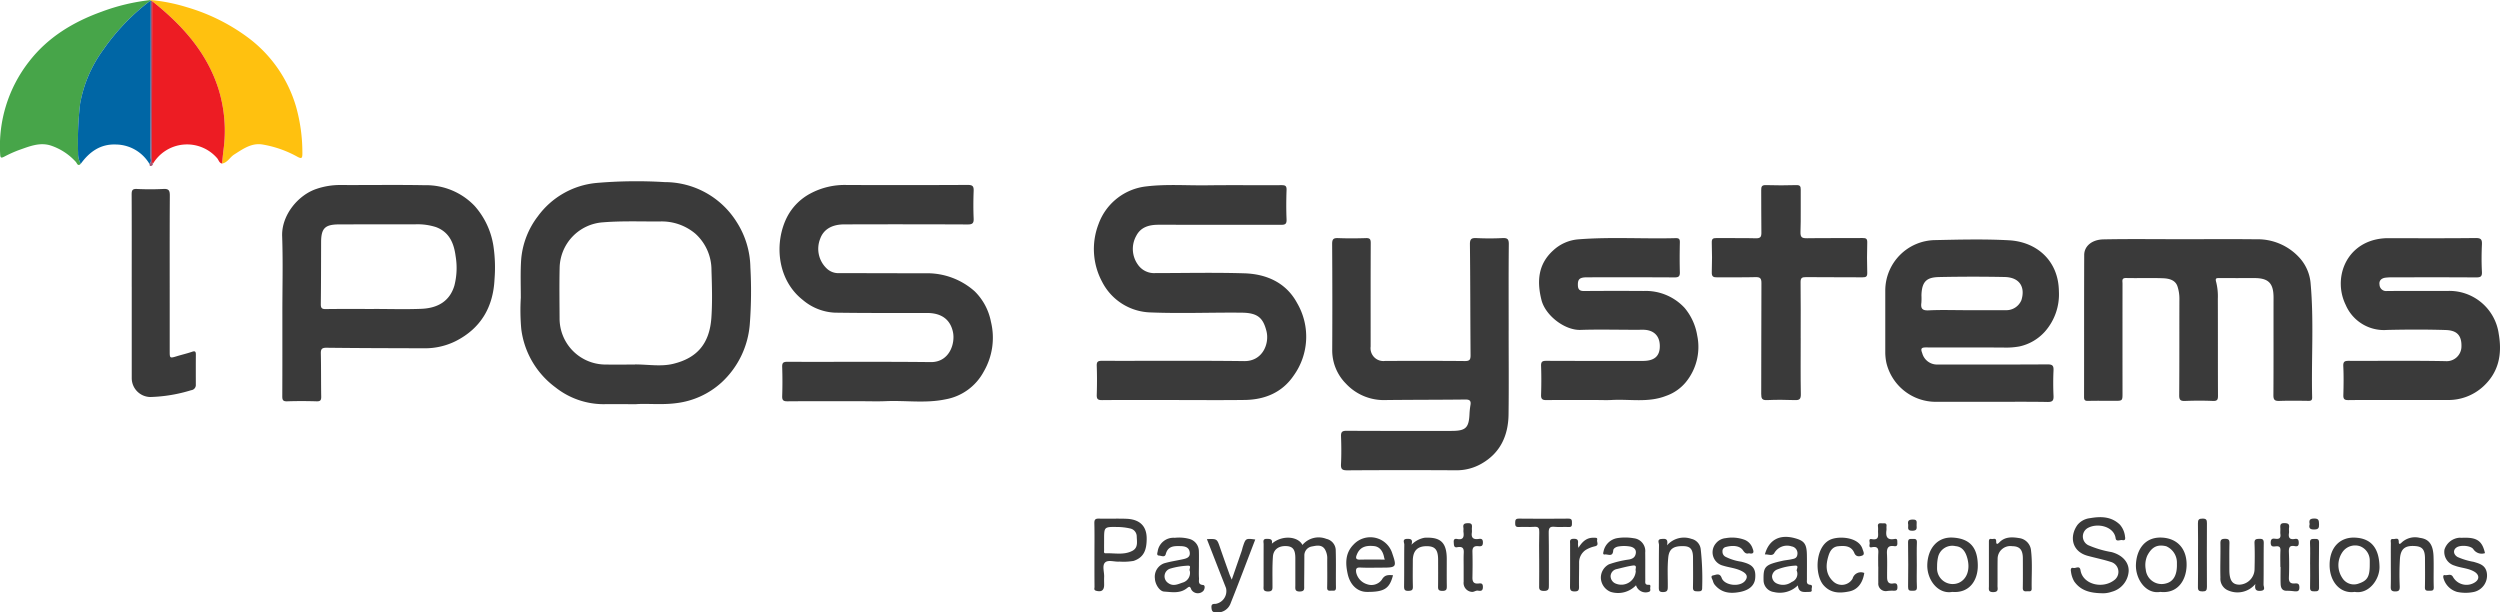 <svg xmlns="http://www.w3.org/2000/svg" xmlns:xlink="http://www.w3.org/1999/xlink" width="470.953" height="115.372" viewBox="0 0 470.953 115.372">
  <defs>
    <clipPath id="clip-path">
      <path id="Path_550" data-name="Path 550" d="M0,83.918H470.953V-31.454H0Z" transform="translate(0 31.454)" fill="none"/>
    </clipPath>
  </defs>
  <g id="Group_3519" data-name="Group 3519" transform="translate(0 31.454)">
    <g id="Group_3518" data-name="Group 3518" transform="translate(0 -31.454)" clip-path="url(#clip-path)">
      <g id="Group_3473" data-name="Group 3473" transform="translate(146.852 34.841)">
        <path id="Path_505" data-name="Path 505" d="M11.164,29.633c-4.618,0-9.232-.022-13.85.018-.792.007-1.023-.2-1-.994.062-1.812.059-3.628,0-5.436-.026-.767.143-1.016.968-1.012,9,.033,18.013-.048,27.018.055,3.543.037,4.662-3.551,4.17-5.729-.6-2.659-2.593-3.529-4.878-3.525-5.788,0-11.576.029-17.364-.059a10.029,10.029,0,0,1-6.015-2.38c-4.966-3.888-5.425-11-2.9-15.787A10.453,10.453,0,0,1,1.583-9.471,13.677,13.677,0,0,1,8.464-11.1q11.411.044,22.818-.011c.913,0,1.13.26,1.1,1.122-.066,1.739-.073,3.477,0,5.212.04.921-.271,1.115-1.144,1.111q-11.631-.05-23.269-.011c-2.373.011-3.9,1-4.508,2.733A5.107,5.107,0,0,0,4.726,4.654a3.181,3.181,0,0,0,2.091.855c5.524-.007,11.048.026,16.572.022a13.44,13.44,0,0,1,9.188,3.4,10.941,10.941,0,0,1,3.059,5.722,12.682,12.682,0,0,1-1.361,9.408,10.179,10.179,0,0,1-7.248,5.227c-3.712.774-7.475.169-11.209.334-1.548.066-3.1.011-4.655.011" transform="translate(4.184 11.107)" fill="#3a3a3a"/>
      </g>
      <g id="Group_3474" data-name="Group 3474" transform="translate(206.08 34.864)">
        <path id="Path_506" data-name="Path 506" d="M11.014,29.452c-4.537,0-9.078-.022-13.615.018-.8.007-1.023-.2-1-.994.059-1.812.066-3.624,0-5.436-.033-.818.224-.976,1-.972,8.928.029,17.856-.059,26.78.055,3.466.044,4.783-3.294,4.189-5.652C27.744,14,26.735,13.038,23.768,13c-5.748-.062-11.5.187-17.243-.048a10.569,10.569,0,0,1-9.1-5.74,13.05,13.05,0,0,1-.69-10.9,10.827,10.827,0,0,1,8.994-7.1c3.8-.458,7.6-.154,11.4-.205,4.688-.062,9.379,0,14.07-.029.69,0,.983.11.957.9-.066,1.845-.077,3.7,0,5.546.04.9-.29,1.031-1.089,1.027C23.4-3.571,15.717-3.552,8.04-3.563c-1.772,0-3.345.422-4.207,2.1a5.062,5.062,0,0,0,.337,5.44A3.7,3.7,0,0,0,7.449,5.541c5.6,0,11.2-.132,16.792.044,4.181.136,7.857,1.794,9.9,5.6A12.551,12.551,0,0,1,33.5,24.841c-2.157,3.184-5.421,4.548-9.207,4.6-4.427.059-8.851.015-13.278.015" transform="translate(4.128 11.039)" fill="#3a3a3a"/>
      </g>
      <g id="Group_3475" data-name="Group 3475" transform="translate(98.039 34.149)">
        <path id="Path_507" data-name="Path 507" d="M15.839,30.543c-2.524,0-4.376-.015-6.228,0a14.639,14.639,0,0,1-8.95-3.169,16.14,16.14,0,0,1-6.441-11,39.254,39.254,0,0,1-.084-5.88c0-2.377-.092-4.761.062-7.127A15.405,15.405,0,0,1-2.655-4.849,15.424,15.424,0,0,1,8.378-11.132a87.652,87.652,0,0,1,12.871-.158,15.979,15.979,0,0,1,13.56,7.534,16.276,16.276,0,0,1,2.571,8.48,81.518,81.518,0,0,1-.1,10.626,16.7,16.7,0,0,1-5.278,11.055,15.379,15.379,0,0,1-8.612,3.947c-2.747.359-5.487.026-7.556.191m-.161-7.461v-.029c2.377,0,4.864.44,7.116-.1,4.622-1.1,6.914-3.884,7.248-8.73.2-2.964.11-5.96.015-8.939a9.2,9.2,0,0,0-3.022-6.848,9.8,9.8,0,0,0-6.8-2.307c-3.532.007-7.061-.125-10.6.154a8.759,8.759,0,0,0-8.18,8.557c-.073,3.169-.026,6.338-.011,9.507a8.672,8.672,0,0,0,8.341,8.722c1.966.04,3.932.007,5.9.007" transform="translate(5.937 11.448)" fill="#3a3a3a"/>
      </g>
      <g id="Group_3476" data-name="Group 3476" transform="translate(53.147 34.842)">
        <path id="Path_508" data-name="Path 508" d="M.033,17.574c0-4.834.132-9.669-.04-14.5C-.151-.894,3-4.7,6.485-5.853a13.681,13.681,0,0,1,4.453-.723c5.3.033,10.593-.066,15.89.037a12.615,12.615,0,0,1,9.419,3.9,14.689,14.689,0,0,1,3.54,7.516A27.577,27.577,0,0,1,40,11.162c-.242,5.219-2.549,9.251-7.314,11.668a12.966,12.966,0,0,1-5.949,1.35c-6.125-.018-12.251-.026-18.376-.1-.954-.011-1.1.315-1.078,1.141.059,2.681.022,5.363.07,8.04.011.675-.132.932-.866.91-1.852-.055-3.708-.062-5.557,0-.8.026-.913-.271-.91-.968.026-5.212.015-10.421.015-15.633m17.25-.8c2.986,0,5.971.1,8.953-.026,3.206-.136,5.352-1.541,6.2-4.365a13.41,13.41,0,0,0,.231-5.572c-.312-2.347-1.141-4.508-3.708-5.458A11.38,11.38,0,0,0,24.9.837c-4.721,0-9.445-.007-14.169.007-2.685.007-3.389.726-3.4,3.364-.011,3.884-.007,7.765-.055,11.649-.007.741.187.95.935.939,3.022-.044,6.045-.018,9.067-.018" transform="translate(0.012 6.587)" fill="#3a3a3a"/>
      </g>
      <g id="Group_3477" data-name="Group 3477" transform="translate(250.951 44.845)">
        <path id="Path_509" data-name="Path 509" d="M24.185,12.624c0,5.286.051,10.575-.018,15.86-.051,3.969-1.537,7.274-5.12,9.3a9.371,9.371,0,0,1-4.724,1.232q-10.272-.061-20.544.007c-.932,0-1.225-.2-1.177-1.163.088-1.731.07-3.474.007-5.208-.033-.836.187-1.082,1.056-1.078,6.584.04,13.164.022,19.748.022,2.7,0,3.29-.569,3.4-3.257A14.953,14.953,0,0,1,17,26.675c.121-.8-.213-1-.99-.99-4.992.059-9.988.04-14.98.1A9.749,9.749,0,0,1-6.5,22.659,8.88,8.88,0,0,1-9.05,16.31Q-9,6.34-9.065-3.629c0-.921.268-1.126,1.13-1.093,1.739.066,3.481.059,5.219,0,.759-.026.924.209.921.935C-1.824,2.709-1.813,9.2-1.813,15.7A2.416,2.416,0,0,0,.941,18.412c5,0,9.988-.026,14.98.026.932.011,1.1-.282,1.089-1.133-.055-6.943-.04-13.891-.121-20.838-.015-1.042.3-1.236,1.247-1.192,1.625.081,3.257.081,4.878,0,.921-.044,1.207.172,1.2,1.148-.055,5.4-.026,10.8-.026,16.2" transform="translate(9.065 4.732)" fill="#3a3a3a"/>
      </g>
      <g id="Group_3478" data-name="Group 3478" transform="translate(392.597 45.04)">
        <path id="Path_510" data-name="Path 510" d="M13.4.016c4.651,0,9.306-.04,13.957.015A10.644,10.644,0,0,1,35.477,3.42a8.163,8.163,0,0,1,2.168,4.805c.657,7.178.125,14.378.3,21.568.015.576-.205.686-.719.675-1.816-.026-3.635-.051-5.447.011-.862.029-1.141-.176-1.133-1.1.044-6.118.011-12.233.026-18.351.007-2.876-1.089-3.7-3.708-3.69-2.157.011-4.314.007-6.467,0-.583,0-.862-.018-.62.8a11.142,11.142,0,0,1,.3,3.1c.026,6.078,0,12.156.029,18.237.007.759-.128,1.042-.965,1.009-1.735-.073-3.481-.066-5.216,0-.855.033-1.133-.161-1.126-1.082.048-6.078.015-12.156.04-18.237A7.438,7.438,0,0,0,12.6,8.981c-.381-1.287-1.614-1.566-2.758-1.61-2.3-.088-4.614.011-6.921-.044-.917-.022-.7.55-.7,1.038q-.011,10.305,0,20.614c0,1.482,0,1.482-1.5,1.482-1.665,0-3.33-.029-5,.015-.6.015-.748-.18-.745-.763.018-8.909-.007-17.819.029-26.732,0-1.588,1.361-2.89,3.646-2.934C3.566-.05,8.485.016,13.4.016" transform="translate(5.024 0.006)" fill="#3a3a3a"/>
      </g>
      <g id="Group_3479" data-name="Group 3479" transform="translate(355.146 45.115)">
        <path id="Path_511" data-name="Path 511" d="M14.383,22.242q-5.161,0-10.322,0a9.574,9.574,0,0,1-9.232-7.321,9.763,9.763,0,0,1-.216-1.973c0-3.888,0-7.776,0-11.664A9.513,9.513,0,0,1,3.97-8.22c4.651-.1,9.313-.22,13.949.033,5.186.286,9.32,3.8,9.4,9.592a10.589,10.589,0,0,1-2.652,7.629,8.979,8.979,0,0,1-4.8,2.78,13.94,13.94,0,0,1-3,.205c-4.838-.026-9.68,0-14.518-.022-.869-.007-1.148.143-.774,1.075A2.885,2.885,0,0,0,4.56,15.214c6.881,0,13.766.022,20.647-.022.921,0,1.133.264,1.1,1.126-.07,1.585-.073,3.173,0,4.754.044.91-.154,1.218-1.144,1.2-3.591-.066-7.186-.026-10.776-.026M9.82,4.981c2.5,0,4.992.007,7.49,0A3.076,3.076,0,0,0,20.255,3.1C21,.737,20.028-1.211,17.086-1.27q-6.129-.121-12.258.007c-2.142.044-3.345.554-3.4,3.47a11.953,11.953,0,0,1-.011,1.357c-.154,1.089.15,1.511,1.372,1.449,2.34-.117,4.691-.033,7.035-.033" transform="translate(5.391 8.337)" fill="#3a3a3a"/>
      </g>
      <g id="Group_3480" data-name="Group 3480" transform="translate(440.961 44.841)">
        <path id="Path_512" data-name="Path 512" d="M7.973,22.195c-3.176,0-6.357-.022-9.533.018-.756.007-.968-.209-.946-.954.051-1.812.077-3.628-.011-5.436-.044-.932.323-1.012,1.1-1.009,6.052.026,12.108-.062,18.156.059a2.785,2.785,0,0,0,3-2.648c.1-2.425-1.078-3.158-2.982-3.217-3.664-.114-7.34-.1-11.008-.015a7.831,7.831,0,0,1-7.82-4.732C-4.388-.491-2.279-6.789,3.747-8.069a10.63,10.63,0,0,1,2.2-.224c5.487.011,10.974.04,16.458-.026,1.049-.011,1.236.3,1.192,1.247-.077,1.695-.088,3.4,0,5.095C23.661-1,23.275-.9,22.454-.9,17.2-.935,11.938-.921,6.678-.917a10.088,10.088,0,0,0-1.243.066c-.774.1-1.258.55-1.126,1.335A1.234,1.234,0,0,0,5.647,1.665c3.822-.04,7.644-.018,11.466-.018a9.384,9.384,0,0,1,9.658,8.121c.66,3.811,0,7.208-2.953,9.9a9.7,9.7,0,0,1-6.767,2.524q-4.539.006-9.078,0" transform="translate(2.988 8.319)" fill="#3a3a3a"/>
      </g>
      <g id="Group_3481" data-name="Group 3481" transform="translate(289.932 44.845)">
        <path id="Path_513" data-name="Path 513" d="M7.876,22.192c-3.14,0-6.283-.022-9.423.015-.77.011-1.056-.176-1.027-.994.059-1.808.066-3.628,0-5.436-.029-.836.271-.972,1.027-.968,6.052.029,12.108.018,18.16.018,2.164,0,3.224-.9,3.18-2.9-.044-2.025-1.361-2.993-3.246-2.971-3.9.04-7.8-.1-11.69.029C1.89,9.086-1.763,6.276-2.5,3.349-3.381-.168-3.146-3.407-.285-5.993A7.846,7.846,0,0,1,4.447-8.076c6.107-.484,12.222-.062,18.329-.227.679-.018.807.22.792.833-.037,1.849-.051,3.7,0,5.553.026.792-.205,1.016-1.005,1.012C17.079-.942,11.592-.927,6.108-.924,4.663-.92,4.315-.579,4.362.635c.033.759.374,1.027,1.137,1.023q5.617-.044,11.239-.007a9.969,9.969,0,0,1,7.728,3.191,10.792,10.792,0,0,1,2.373,5.2A10.483,10.483,0,0,1,24.7,18.824a8.393,8.393,0,0,1-3.763,2.6c-3.349,1.309-6.815.565-10.223.763-.946.051-1.893.007-2.839.007" transform="translate(2.952 8.318)" fill="#3a3a3a"/>
      </g>
      <g id="Group_3482" data-name="Group 3482" transform="translate(322.468 34.88)">
        <path id="Path_514" data-name="Path 514" d="M12.183,20.99c0,3.514-.037,7.024.026,10.534.015.932-.282,1.133-1.144,1.1-1.739-.066-3.481-.081-5.219,0-.946.044-1.1-.3-1.1-1.152.029-6.947,0-13.9.04-20.845.007-.95-.227-1.2-1.174-1.166-2.38.073-4.765,0-7.149.04-.759.015-1.06-.147-1.031-.983.066-1.845.059-3.7,0-5.55-.022-.719.209-.877.891-.866,2.458.04,4.919-.037,7.376.04.932.029,1.093-.286,1.078-1.126-.051-2.645,0-5.289-.033-7.93-.011-.7.125-.987.91-.961,1.893.062,3.785.055,5.674,0,.726-.022.873.216.862.895-.037,2.641.051,5.289-.048,7.926-.037,1.067.326,1.2,1.258,1.188,3.477-.055,6.958,0,10.439-.04.686-.007.9.147.88.862-.059,1.889-.055,3.778,0,5.663.022.708-.191.884-.884.877-3.554-.037-7.112.007-10.666-.037-.778-.007-1.02.172-1.009.983.044,3.51.018,7.024.018,10.534" transform="translate(4.567 7.867)" fill="#3a3a3a"/>
      </g>
      <g id="Group_3483" data-name="Group 3483" transform="translate(24.795 35.587)">
        <path id="Path_515" data-name="Path 515" d="M.013,13.43C.013,7.616.028,1.8,0-4.015c0-.77.161-1.042.983-1.009a49.192,49.192,0,0,0,4.988,0c1.075-.066,1.225.348,1.221,1.287-.04,6.76-.022,13.516-.022,20.276V25.6c0,1.273.04,1.284,1.357.88.939-.29,1.9-.506,2.828-.825.569-.2.745-.081.741.506-.018,1.889-.007,3.778-.007,5.663a.981.981,0,0,1-.866,1.06,28.63,28.63,0,0,1-7.706,1.284,3.556,3.556,0,0,1-3.5-3.521V13.43" transform="translate(0.005 5.034)" fill="#3a3a3a"/>
      </g>
      <g id="Group_3484" data-name="Group 3484" transform="translate(390.1 97.425)">
        <path id="Path_516" data-name="Path 516" d="M4.25,10.424C2.034,10.38.255,9.929-.962,8.179a4.874,4.874,0,0,1-.6-1.849c-.066-.3-.059-.807.455-.671C-.658,5.78.079,5.117.237,6.1.67,8.8,4.529,9.738,6.759,7.816A1.94,1.94,0,0,0,5.97,4.53C4.532,4.067,3.039,3.77,1.58,3.371-1.447,2.545-1.868-.316-.339-2.447A3.548,3.548,0,0,1,2.023-3.72C4.041-4.068,6.018-4.068,7.65-2.5A4.018,4.018,0,0,1,8.626-.2c.077.345.037.737-.481.616C7.7.308,6.949.81,6.85.055,6.55-2.164,3.41-2.916,1.543-1.831A1.838,1.838,0,0,0,1.7,1.375a18.8,18.8,0,0,0,4.4,1.3c1.992.539,3.257,1.878,3.209,3.573A4.29,4.29,0,0,1,6.1,10.153a4.855,4.855,0,0,1-1.852.271" transform="translate(1.593 3.907)" fill="#3a3a3a"/>
      </g>
      <g id="Group_3485" data-name="Group 3485" transform="translate(238.011 101.269)">
        <path id="Path_517" data-name="Path 517" d="M1.147.842C3.077-.849,6.092-.566,6.913,1.077a3.969,3.969,0,0,1,4.5-1.152,2.244,2.244,0,0,1,1.775,2.256c.073,2.3,0,4.6.04,6.9.015.785-.477.58-.891.605-.44.029-.785.044-.767-.605.044-1.775.011-3.547.015-5.319a3.335,3.335,0,0,0-.447-1.878C10.515.919,9.47,1.22,8.674,1.363a1.7,1.7,0,0,0-1.4,1.724c0,1.885-.026,3.771-.033,5.656,0,.569.125,1.075-.8,1.1-1.016.026-.866-.558-.866-1.155,0-1.735,0-3.474,0-5.2C5.563,2.009,5.131,1.4,4.052,1.3c-1.526-.132-2.6.565-2.7,1.977-.128,1.8-.077,3.613-.081,5.421,0,.635.088,1.159-.891,1.137-.95-.022-.785-.569-.785-1.115,0-2.6,0-5.208.007-7.809C-.4.486-.643-.1.227-.075c.627.015,1.1.033.921.917" transform="translate(0.43 0.316)" fill="#3a3a3a"/>
      </g>
      <g id="Group_3486" data-name="Group 3486" transform="translate(206.148 97.696)">
        <path id="Path_518" data-name="Path 518" d="M.019,4.913C.019,2.954.052.992,0-.97-.014-1.678.206-1.862.9-1.84c1.7.048,3.4-.033,5.1.029,2.41.084,3.9,1.243,3.859,3.84-.026,1.94-.458,3.426-2.472,4.1a11.128,11.128,0,0,1-2.656.128c-.932.084-2.149-.4-2.722.183s-.121,1.786-.165,2.718c-.022.492,0,.983,0,1.471,0,1.053-.51,1.4-1.522,1.119-.473-.136-.286-.473-.29-.723C.012,8.984.019,6.949.019,4.913M1.838,2.144c0,.642-.011,1.284,0,1.926.007.231-.128.635.264.62,1.7-.062,3.463.385,5.069-.466,1.122-.6.836-1.739.814-2.714A1.543,1.543,0,0,0,6.72.013,11.219,11.219,0,0,0,4.3-.263C1.838-.3,1.838-.277,1.838,2.144" transform="translate(0.007 1.841)" fill="#3a3a3a"/>
      </g>
      <g id="Group_3487" data-name="Group 3487" transform="translate(301.564 101.256)">
        <path id="Path_519" data-name="Path 519" d="M4.824,6.543A4.662,4.662,0,0,1,.052,7.793,2.951,2.951,0,0,1-1.8,5.16,2.839,2.839,0,0,1-.278,2.6,19.1,19.1,0,0,1,3.54,1.686C4.233,1.54,4.677,1.25,4.784.512c.117-.8-.492-1.13-1.012-1.251A6.472,6.472,0,0,0,1.53-.764c-.4.051-.976.323-1.005.77C.444,1.3-.484.652-1.048.744-1.459.81-1.368.439-1.3.19A3.178,3.178,0,0,1,1.281-2.334a9.541,9.541,0,0,1,3.147.026A2.421,2.421,0,0,1,6.555.369c.026,1.735,0,3.466.015,5.2,0,.4-.139.935.635.884.5-.037.271.433.286.682.015.224.132.506-.238.649A1.888,1.888,0,0,1,4.824,6.543m-.044-2.7c-.187-.3.422-1.159-.583-1.012s-2,.425-2.986.66a1.426,1.426,0,0,0-1.177,1.3A1.524,1.524,0,0,0,1.061,6.253,2.729,2.729,0,0,0,4.78,3.843" transform="translate(1.808 2.452)" fill="#3a3a3a"/>
      </g>
      <g id="Group_3488" data-name="Group 3488" transform="translate(332.216 101.136)">
        <path id="Path_520" data-name="Path 520" d="M.183,2.411C.928-.343,2.942-1.429,5.792-.666,7.622-.175,8.066.42,8.1,2.529c.026,1.508,0,3.015.007,4.523,0,.462-.158.987.631,1.075.561.066.2.609.264.928.077.381-.205.407-.5.407-.91,0-1.959.264-2.1-1.232A4.824,4.824,0,0,1,1.874,9.487,2.248,2.248,0,0,1-.062,7.312c-.059-2.637.235-2.953,3.525-3.7C4,3.486,4.555,3.453,5.091,3.339c.558-.121,1.148-.143,1.225-.987A1.312,1.312,0,0,0,5.238.893a2.757,2.757,0,0,0-3.3,1.3c-.411.587-1.148.139-1.757.22M6.21,5.518c-.205-.191.576-1.115-.4-1a10.961,10.961,0,0,0-3.283.715,1.543,1.543,0,0,0-.99,1.247,1.491,1.491,0,0,0,.9,1.4,2.778,2.778,0,0,0,2.813-.293A1.621,1.621,0,0,0,6.21,5.518" transform="translate(0.069 0.904)" fill="#3a3a3a"/>
      </g>
      <g id="Group_3489" data-name="Group 3489" transform="translate(217.562 101.284)">
        <path id="Path_521" data-name="Path 521" d="M6.032,3.825c0,.792-.04,1.588.015,2.373.033.514-.257,1.2.77,1.287.44.037.33.756.055,1.1A1.433,1.433,0,0,1,4.6,8.351c-.279-.822-.5-.5-.913-.2C2.4,9.121.9,8.817-.527,8.725-1.4,8.67-2.221,7.313-2.258,6.286A2.682,2.682,0,0,1-.523,3.4c1.115-.326,2.274-.5,3.415-.741C3.64,2.5,4.443,2.317,4.3,1.32,4.168.377,3.435.183,2.576.161,1.333.128.189.124-.219,1.679c-.18.671-.847.282-1.262.264-.525-.022-.3-.532-.257-.8a3.011,3.011,0,0,1,3.22-2.549,7.529,7.529,0,0,1,2.773.216,2.42,2.42,0,0,1,1.768,2.3c.033.9.007,1.808.007,2.714m-1.72.987c-.216-.238.414-1-.341-.968a13.792,13.792,0,0,0-3.25.528,1.516,1.516,0,0,0-.539,2.7c1.005.77,1.926.238,2.821-.051A1.891,1.891,0,0,0,4.311,4.811" transform="translate(2.261 1.434)" fill="#3a3a3a"/>
      </g>
      <g id="Group_3490" data-name="Group 3490" transform="translate(253.617 101.213)">
        <path id="Path_522" data-name="Path 522" d="M6.4,5.2C5.747,7.739,4.746,8.366,1.481,8.344c-1.83-.011-3.169-1.364-3.613-3.353-.451-2.021-.484-3.958,1.1-5.568a4.326,4.326,0,0,1,7.3,1.684c.862,2.509.756,2.663-1.83,2.663-1.4,0-2.8.055-4.192-.018-.785-.044-.866.282-.789.91A2.98,2.98,0,0,0,1.522,6.9a2.419,2.419,0,0,0,2.773-.858c.547-.954,1.2-.9,2.109-.84M4.856,2.255A2.727,2.727,0,0,1,4.735,1.9C4.511.612,3.843-.169,2.864-.283,1.111-.481.124,0-.408,1.3c-.235.572-.275.987.58.965,1.548-.037,3.1-.011,4.684-.011" transform="translate(2.4 1.948)" fill="#3a3a3a"/>
      </g>
      <g id="Group_3491" data-name="Group 3491" transform="translate(402.366 101.265)">
        <path id="Path_523" data-name="Path 523" d="M3.343,7.446C.628,7.927-1.341,5.029-1.25,2.33c.1-2.788,1.629-5.275,4.9-5.113,2.923.143,4.735,2.142,4.644,5.308C8.21,5.3,6.585,7.817,3.343,7.446M6.471,2.421c0-.191,0-.378,0-.565A3.355,3.355,0,0,0,4.447-1.155C2.756-1.558,1.732-1,.892.609A4.438,4.438,0,0,0,.6,3.225,3,3,0,0,0,4.381,5.862c1.383-.334,2.091-1.5,2.091-3.441" transform="translate(1.253 2.791)" fill="#3a3a3a"/>
      </g>
      <g id="Group_3492" data-name="Group 3492" transform="translate(363.065 101.262)">
        <path id="Path_524" data-name="Path 524" d="M3.427,7.449c-2.692.488-4.794-2.278-4.71-5.124.092-3.052,1.9-5.256,4.768-5.109,3.664.191,4.7,2.34,4.746,5.172C8.28,5.3,6.626,7.727,3.427,7.449M.563,2.413c0,.33-.018.594,0,.855a2.952,2.952,0,0,0,4.1,2.465C6.16,5.053,6.8,3.311,6.3,1.272,5.914-.309,5.184-1.076,4.044-1.171A2.745,2.745,0,0,0,.731.953a7.9,7.9,0,0,0-.169,1.46" transform="translate(1.285 2.792)" fill="#3a3a3a"/>
      </g>
      <g id="Group_3493" data-name="Group 3493" transform="translate(438.856 101.272)">
        <path id="Path_525" data-name="Path 525" d="M3.434,7.441c-2.67.4-4.71-1.863-4.721-5.036C-1.3-1.127.844-2.881,3.434-2.785c3.052.11,4.6,1.907,4.677,5.473C8.162,5.108,6.086,7.91,3.434,7.441M6.273,2.324c0-.3.007-.6,0-.9A2.871,2.871,0,0,0,4.453-1.157,2.9,2.9,0,0,0,1.112-.027a4.327,4.327,0,0,0,0,4.856,2.553,2.553,0,0,0,3.07,1.042c1.643-.543,2.091-1.3,2.091-3.547" transform="translate(1.287 2.789)" fill="#3a3a3a"/>
      </g>
      <g id="Group_3494" data-name="Group 3494" transform="translate(460.262 101.293)">
        <path id="Path_526" data-name="Path 526" d="M5.716,2.113A1.882,1.882,0,0,1,3.53,1.376C3.064.69,1.179.554.434,1c-.77.455-.719,1.346.121,1.845a12.943,12.943,0,0,0,3.022.91c1.093.326,2.2.594,2.476,2A3.174,3.174,0,0,1,3.626,9.427,7.591,7.591,0,0,1,.464,9.42a3.7,3.7,0,0,1-2.593-2.7c-.026-.216-.048-.521.286-.462.506.088,1.133-.337,1.511.3a2.921,2.921,0,0,0,4.2,1.031c.862-.587.756-1.434-.143-1.973C2.565,4.927,1.219,4.93,0,4.468a2.681,2.681,0,0,1-1.911-3.03A3.213,3.213,0,0,1,.911-.788c.378.026.756,0,1.133,0,2.263,0,3.184.726,3.672,2.9" transform="translate(2.143 0.792)" fill="#3a3a3a"/>
      </g>
      <g id="Group_3495" data-name="Group 3495" transform="translate(322.414 101.273)">
        <path id="Path_527" data-name="Path 527" d="M5.14,2.147c-.539.172-.836-.1-1.133-.55C3.325.57,1.744.687.724.977a.779.779,0,0,0-.58.847,1.057,1.057,0,0,0,.6,1,9.675,9.675,0,0,0,2.912.906C5.592,4.2,6.487,4.769,6.307,6.845c-.117,1.335-1.082,2.241-2.861,2.59C1.579,9.8-.083,9.622-1.359,8.027a2.08,2.08,0,0,1-.312-.7c-.128-.392-.554-.917.1-1.023.462-.077,1.2-.525,1.559.481C.508,8.254,3.49,8.573,4.432,7.3c.444-.6.407-1.141-.359-1.621-1.185-.737-2.56-.8-3.829-1.2A2.588,2.588,0,0,1-1.117.3,2.683,2.683,0,0,1,.75-.7a6.8,6.8,0,0,1,3.606.33A2.606,2.606,0,0,1,5.83,1.289c.286.671.172,1.064-.69.858" transform="translate(1.927 0.805)" fill="#3a3a3a"/>
      </g>
      <g id="Group_3496" data-name="Group 3496" transform="translate(418.264 101.503)">
        <path id="Path_528" data-name="Path 528" d="M4.81,6.184A4.366,4.366,0,0,1-.245,7.439,2.377,2.377,0,0,1-1.782,5.011c-.062-2.149.037-4.3,0-6.456-.015-.719.213-.873.891-.873.66,0,.825.213.811.84C-.124.184-.1,1.845-.1,3.507c0,1.992.554,2.806,1.9,2.813a2.968,2.968,0,0,0,2.85-2.931c.037-1.621.059-3.25-.011-4.871-.033-.785.315-.814.932-.833.649-.018.818.18.811.818-.037,2.6,0,5.208-.04,7.813,0,.392.462,1.078-.536,1.163-.895.077-1.181-.26-1-1.295" transform="translate(1.803 2.318)" fill="#3a3a3a"/>
      </g>
      <g id="Group_3497" data-name="Group 3497" transform="translate(312.426 101.3)">
        <path id="Path_529" data-name="Path 529" d="M1.171,1.045A4.21,4.21,0,0,1,5.756-.183a2.256,2.256,0,0,1,1.768,2A50.5,50.5,0,0,1,7.792,9c.022.686-.293.708-.807.7-.532,0-.946.015-.928-.741.044-1.849.015-3.7.011-5.55,0-1.57-.466-2.171-1.7-2.215-2-.077-2.81.525-2.967,2.157C1.215,5.2,1.332,7.05,1.314,8.9c0,.635-.132.924-.873.943-.8.018-.818-.348-.814-.95C-.351,6.25-.381,3.609-.34.968-.333.591-.762-.1.115-.158c.642-.048,1.339-.154,1.056,1.2" transform="translate(0.439 0.392)" fill="#3a3a3a"/>
      </g>
      <g id="Group_3498" data-name="Group 3498" transform="translate(227.356 101.522)">
        <path id="Path_530" data-name="Path 530" d="M0,.028C1.915-.042,1.9-.038,2.465,1.59,3.048,3.281,3.65,4.965,4.251,6.648c.1.275.227.536.433,1.016.664-1.918,1.265-3.65,1.863-5.385.092-.275.147-.565.238-.84C7.307-.126,7.321-.134,9.111.1,7.571,4.106,6.074,8.1,4.49,12.062a2.632,2.632,0,0,1-2.8,1.775c-.671-.022-.785-.33-.829-.913-.051-.686.29-.693.8-.7A2.444,2.444,0,0,0,3.6,9.238C2.4,6.2,1.221,3.153,0,.028" transform="translate(0 0.01)" fill="#3a3a3a"/>
      </g>
      <g id="Group_3499" data-name="Group 3499" transform="translate(450.37 101.256)">
        <path id="Path_531" data-name="Path 531" d="M.012,3.823C.012,2.429,0,1.035.019-.359c0-.33-.187-.862.458-.785C.855-1.1,1.519-1.533,1.508-.6c0,.587.334.341.55.106a3.707,3.707,0,0,1,3.43-.869c1.717.2,2.5,1.276,2.571,3.521C8.125,4.079,8.034,6,8.1,7.923c.022.734-.367.66-.833.668s-.855.044-.833-.668c.048-1.8.018-3.617.015-5.425C6.438.881,5.95.3,4.7.188,2.634,0,1.89.756,1.736,2.473A50.212,50.212,0,0,0,1.692,7.78c.011.638-.088.946-.844.946S-.018,8.419,0,7.78C.037,6.46.012,5.143.012,3.823" transform="translate(0.004 1.433)" fill="#3a3a3a"/>
      </g>
      <g id="Group_3500" data-name="Group 3500" transform="translate(374.659 101.239)">
        <path id="Path_532" data-name="Path 532" d="M.01,3.792c0-1.434,0-2.865,0-4.3,0-.359-.022-.719.5-.62.334.062.888-.286.873.481-.011.66.315.458.594.165C3.047-1.6,4.43-1.5,5.735-1.291A2.582,2.582,0,0,1,7.951,1.1c.279,2.362.073,4.743.117,7.116.011.686-.525.477-.9.51-.466.044-.785-.029-.774-.642.033-1.849.015-3.7.011-5.542C6.4.909,5.82.245,4.389.231A2.394,2.394,0,0,0,1.653,2.593c-.033,1.7,0,3.393-.022,5.091-.007.532.275,1.177-.785,1.2C-.177,8.9.01,8.322.01,7.75V3.792" transform="translate(0.004 1.421)" fill="#3a3a3a"/>
      </g>
      <g id="Group_3501" data-name="Group 3501" transform="translate(285.431 97.697)">
        <path id="Path_533" data-name="Path 533" d="M3.287,5.488c0-1.662-.04-3.323.018-4.981.026-.763-.132-1.086-.972-1.016C1.395-.432.441-.535-.5-.476c-.638.04-.745-.216-.734-.77.011-.525.048-.818.715-.811q4.649.055,9.3,0c.712-.007.675.352.682.84s-.018.781-.642.741c-.866-.055-1.746.062-2.6-.037-1-.114-1.152.286-1.137,1.185.059,3.242.011,6.489.033,9.735,0,.693.048,1.17-.957,1.159-.95-.011-.888-.462-.877-1.1.022-1.662.007-3.319.007-4.981" transform="translate(1.232 2.057)" fill="#3a3a3a"/>
      </g>
      <g id="Group_3502" data-name="Group 3502" transform="translate(342.396 101.285)">
        <path id="Path_534" data-name="Path 534" d="M6.4,4.84c-.26,1.713-1.126,3.121-2.81,3.47S.131,8.732-1.263,7.155C-3.057,5.115-2.884-.592.4-1.59c1.764-.536,5.007-.191,5.663,1.9.143.451.481,1.031-.033,1.24-.44.18-1.174.334-1.5-.466C3.953-.313,2.706-.31,1.5-.2.454-.1-.049.64-.346,1.609-.9,3.406-.9,5.1.578,6.458a2.345,2.345,0,0,0,3.617-.547A1.613,1.613,0,0,1,6.4,4.84" transform="translate(2.399 1.814)" fill="#3a3a3a"/>
      </g>
      <g id="Group_3503" data-name="Group 3503" transform="translate(264.446 101.284)">
        <path id="Path_535" data-name="Path 535" d="M1.06.968A4.59,4.59,0,0,1,3.521-.348C6.386-.491,7.7.389,7.7,3.672c0,1.662-.018,3.323.007,4.985.011.627.011,1.02-.855,1.009-.822-.011-.8-.389-.789-.961.022-1.621.011-3.246.007-4.871,0-1.926-.565-2.593-2.171-2.59-1.735,0-2.586.888-2.593,2.718-.007,1.625-.033,3.25.011,4.871.018.642-.169.8-.807.825-.741.029-.858-.227-.851-.891.04-2.6,0-5.212.04-7.816C-.293.587-.734-.1.2-.132c.664-.018,1.163.026.858,1.1" transform="translate(0.397 0.363)" fill="#3a3a3a"/>
      </g>
      <g id="Group_3504" data-name="Group 3504" transform="translate(273.854 98.553)">
        <path id="Path_536" data-name="Path 536" d="M1.36,6.054c0-.756-.018-1.511,0-2.267.026-.869.22-1.79-1.24-1.519-.649.117-.587-.492-.627-.95C-.548.805-.342.614.138.71,1.294.948,1.455.317,1.327-.6c-.033-.26.033-.536-.011-.792-.117-.715.18-.858.866-.873.752-.015.781.337.734.884-.022.3.033.609-.011.906C2.761.493,3.19.831,4.122.713c.447-.055.855-.114.866.631.011.763-.359.774-.895.723-.748-.066-1.1.216-1.078,1.027.044,1.625.033,3.25,0,4.871C3,8.768,3.267,9.186,4.136,9.1c.447-.048.851-.106.851.646,0,.778-.4.785-.906.7-.44-.077-.767.286-1.181.231a1.688,1.688,0,0,1-1.541-1.9c0-.906,0-1.812,0-2.718" transform="translate(0.51 2.269)" fill="#3a3a3a"/>
      </g>
      <g id="Group_3505" data-name="Group 3505" transform="translate(352.166 98.567)">
        <path id="Path_537" data-name="Path 537" d="M1.2,5.956c0-.715-.018-1.43,0-2.146C1.234,2.937,1.425,2-.027,2.3c-.58.117-.4-.436-.374-.712.026-.3-.279-.943.363-.829,1.5.271,1.2-.723,1.207-1.541a5.137,5.137,0,0,0-.007-.789c-.1-.613.231-.7.723-.646.411.04.979-.187.877.6-.026.224.022.455-.007.679C2.591.223,2.841,1,4.268.733c.613-.114.517.33.539.7.029.451-.059.737-.6.653-1.148-.18-1.408.392-1.357,1.43.077,1.467.018,2.938.026,4.409,0,.778.213,1.35,1.174,1.185.565-.1.778.1.774.719,0,.6-.249.664-.741.653a7.074,7.074,0,0,0-1.328.07A1.408,1.408,0,0,1,1.216,9.008c-.011-1.02,0-2.036,0-3.052Z" transform="translate(0.452 2.232)" fill="#3a3a3a"/>
      </g>
      <g id="Group_3506" data-name="Group 3506" transform="translate(427.765 98.549)">
        <path id="Path_538" data-name="Path 538" d="M1.318,6c0-1.016-.037-2.036.015-3.052C1.362,2.3,1.15,2.06.5,2.122c-.506.048-1.016.161-1-.73C-.479.585-.046.647.438.7c.693.081.983-.161.888-.873-.048-.37.015-.752-.011-1.13-.044-.583-.018-.965.792-.946.715.018.943.209.847.891-.048.334.037.686-.018,1.016C2.793.552,3.149.89,4.025.732c.587-.1.756.139.759.734.007.62-.286.712-.748.62-1.027-.2-1.144.323-1.108,1.185.066,1.577.062,3.165,0,4.746-.033.858.323,1.166,1.108,1.1.587-.055.869.07.866.767,0,.785-.451.737-.954.708a11.237,11.237,0,0,0-1.35-.1c-.9.055-1.192-.5-1.225-1.221C1.326,8.181,1.362,7.088,1.362,6Z" transform="translate(0.494 2.247)" fill="#3a3a3a"/>
      </g>
      <g id="Group_3507" data-name="Group 3507" transform="translate(295.761 101.297)">
        <path id="Path_539" data-name="Path 539" d="M1.153,1.387c.8-1.3,1.669-1.962,2.934-1.9.286.015.7-.081.591.407-.1.4.411.979-.374,1.192a5.775,5.775,0,0,0-1.717.66A2.826,2.826,0,0,0,1.281,4.2c.011,1.508-.044,3.019-.015,4.526.007.613-.128.866-.807.873-.7,0-.9-.216-.891-.91C-.4,6.009-.417,3.328-.417.646c0-.466-.158-.95.671-.968.781-.011.888.3.814.924a4.868,4.868,0,0,0,.084.785" transform="translate(0.432 0.52)" fill="#3a3a3a"/>
      </g>
      <g id="Group_3508" data-name="Group 3508" transform="translate(414.048 97.689)">
        <path id="Path_540" data-name="Path 540" d="M.011,5.018c0-2,.029-4-.015-6-.015-.7.194-.9.895-.895s.8.264.8.866q-.033,6.008,0,12.009c0,.646-.187.851-.833.844-.605-.011-.877-.132-.862-.814.04-2,.015-4,.015-6" transform="translate(0.004 1.881)" fill="#3a3a3a"/>
      </g>
      <g id="Group_3509" data-name="Group 3509" transform="translate(435.156 101.515)">
        <path id="Path_541" data-name="Path 541" d="M.015,3.481C.015,2.127.063.774,0-.576c-.037-.781.392-.708.91-.726.547-.022.8.084.792.723q-.055,4.225,0,8.455c.007.682-.341.7-.84.7s-.869-.018-.851-.7c.037-1.464.011-2.931.011-4.4" transform="translate(0.006 1.305)" fill="#3a3a3a"/>
      </g>
      <g id="Group_3510" data-name="Group 3510" transform="translate(359.442 101.518)">
        <path id="Path_542" data-name="Path 542" d="M1.2,3.615c0,1.357-.048,2.714.018,4.068.04.774-.37.712-.891.734-.565.022-.778-.114-.77-.737C-.408,4.891-.4,2.1-.449-.684c-.015-.741.37-.657.833-.668.488-.011.858-.037.833.671C1.158.75,1.2,2.184,1.2,3.615" transform="translate(0.449 1.355)" fill="#3a3a3a"/>
      </g>
      <g id="Group_3511" data-name="Group 3511" transform="translate(435.029 97.679)">
        <path id="Path_543" data-name="Path 543" d="M.049.761C-.113.005.086-.27.893-.285c.921-.018.9.429.924,1.1.022.708-.143.954-.917.968C-.006,1.8-.124,1.417.049.761" transform="translate(0.018 0.285)" fill="#3a3a3a"/>
      </g>
      <g id="Group_3512" data-name="Group 3512" transform="translate(359.429 97.871)">
        <path id="Path_544" data-name="Path 544" d="M.03.708C-.114-.011.11-.246.884-.264c1-.026.69.6.726,1.089.04.576.1,1.012-.8,1.023C-.271,1.863.085,1.2.03.708" transform="translate(0.011 0.265)" fill="#3a3a3a"/>
      </g>
      <g id="Group_3513" data-name="Group 3513" transform="translate(0 0.001)">
        <path id="Path_545" data-name="Path 545" d="M11.065,22.445c-.554.569-.723-.136-.917-.348a11.05,11.05,0,0,0-4.6-3.052c-2.164-.756-4.174.128-6.169.822A23.969,23.969,0,0,0-3.353,21.1c-.477.235-.726.323-.759-.374A25.836,25.836,0,0,1,1.305,3.211C4.837-1.374,9.613-4.268,15-6.209a37.868,37.868,0,0,1,9.254-2.2l-.044.1A40.6,40.6,0,0,0,15.287.984a24.491,24.491,0,0,0-4.336,10.127,61.846,61.846,0,0,0-.381,9.28,3.945,3.945,0,0,0,.5,2.054" transform="translate(4.148 8.413)" fill="#47a549"/>
      </g>
      <g id="Group_3514" data-name="Group 3514" transform="translate(28.363 0)">
        <path id="Path_546" data-name="Path 546" d="M0,.075l.044-.1A33.565,33.565,0,0,1,6.855,1.336a36.472,36.472,0,0,1,11.36,5.608A24.94,24.94,0,0,1,27.422,20.12,32,32,0,0,1,28.6,28.677c.018,1.181-.114,1.287-1.1.734a20.581,20.581,0,0,0-6.269-2.193c-2.153-.418-3.785.792-5.48,1.863-.814.514-1.243,1.515-2.281,1.709.084-.818.147-1.64.253-2.458a26.628,26.628,0,0,0-.913-11.543C10.611,9.8,5.9,4.641.293.185.213.163.136.144.055.126Z" transform="translate(0 0.028)" fill="#ffc10f"/>
      </g>
      <g id="Group_3515" data-name="Group 3515" transform="translate(14.717 0.103)">
        <path id="Path_547" data-name="Path 547" d="M.361,22.371a3.945,3.945,0,0,1-.5-2.054,61.846,61.846,0,0,1,.381-9.28A24.491,24.491,0,0,1,4.582.91,40.6,40.6,0,0,1,13.51-8.385l.055.048Q13.554,6.4,13.532,21.127c0,.425.2.913-.22,1.276a7.444,7.444,0,0,0-6.294-3.668C4.084,18.607,2,20.1.361,22.371" transform="translate(0.135 8.385)" fill="#0066a5"/>
      </g>
      <g id="Group_3516" data-name="Group 3516" transform="translate(28.623 0.212)">
        <path id="Path_548" data-name="Path 548" d="M.025,0C5.633,4.457,10.343,9.617,12.543,16.6a26.705,26.705,0,0,1,.913,11.547c-.106.814-.169,1.636-.253,2.454-.565-.11-.631-.682-.943-1.027A7.488,7.488,0,0,0,.182,30.635c-.216-.161-.191-.4-.191-.62Q.008,15.006.025,0" transform="translate(0.009)" fill="#ed1c23"/>
      </g>
      <g id="Group_3517" data-name="Group 3517" transform="translate(28.166 0.153)">
        <path id="Path_549" data-name="Path 549" d="M.358.043Q.341,15.052.324,30.057c0,.224-.026.458.191.62a.441.441,0,0,1-.4.429c-.275.029-.224-.216-.246-.385.418-.363.22-.851.22-1.276Q.119,14.716.119-.016C.2,0,.277.024.358.043" transform="translate(0.134 0.016)" fill="#a35472"/>
      </g>
    </g>
  </g>
</svg>
